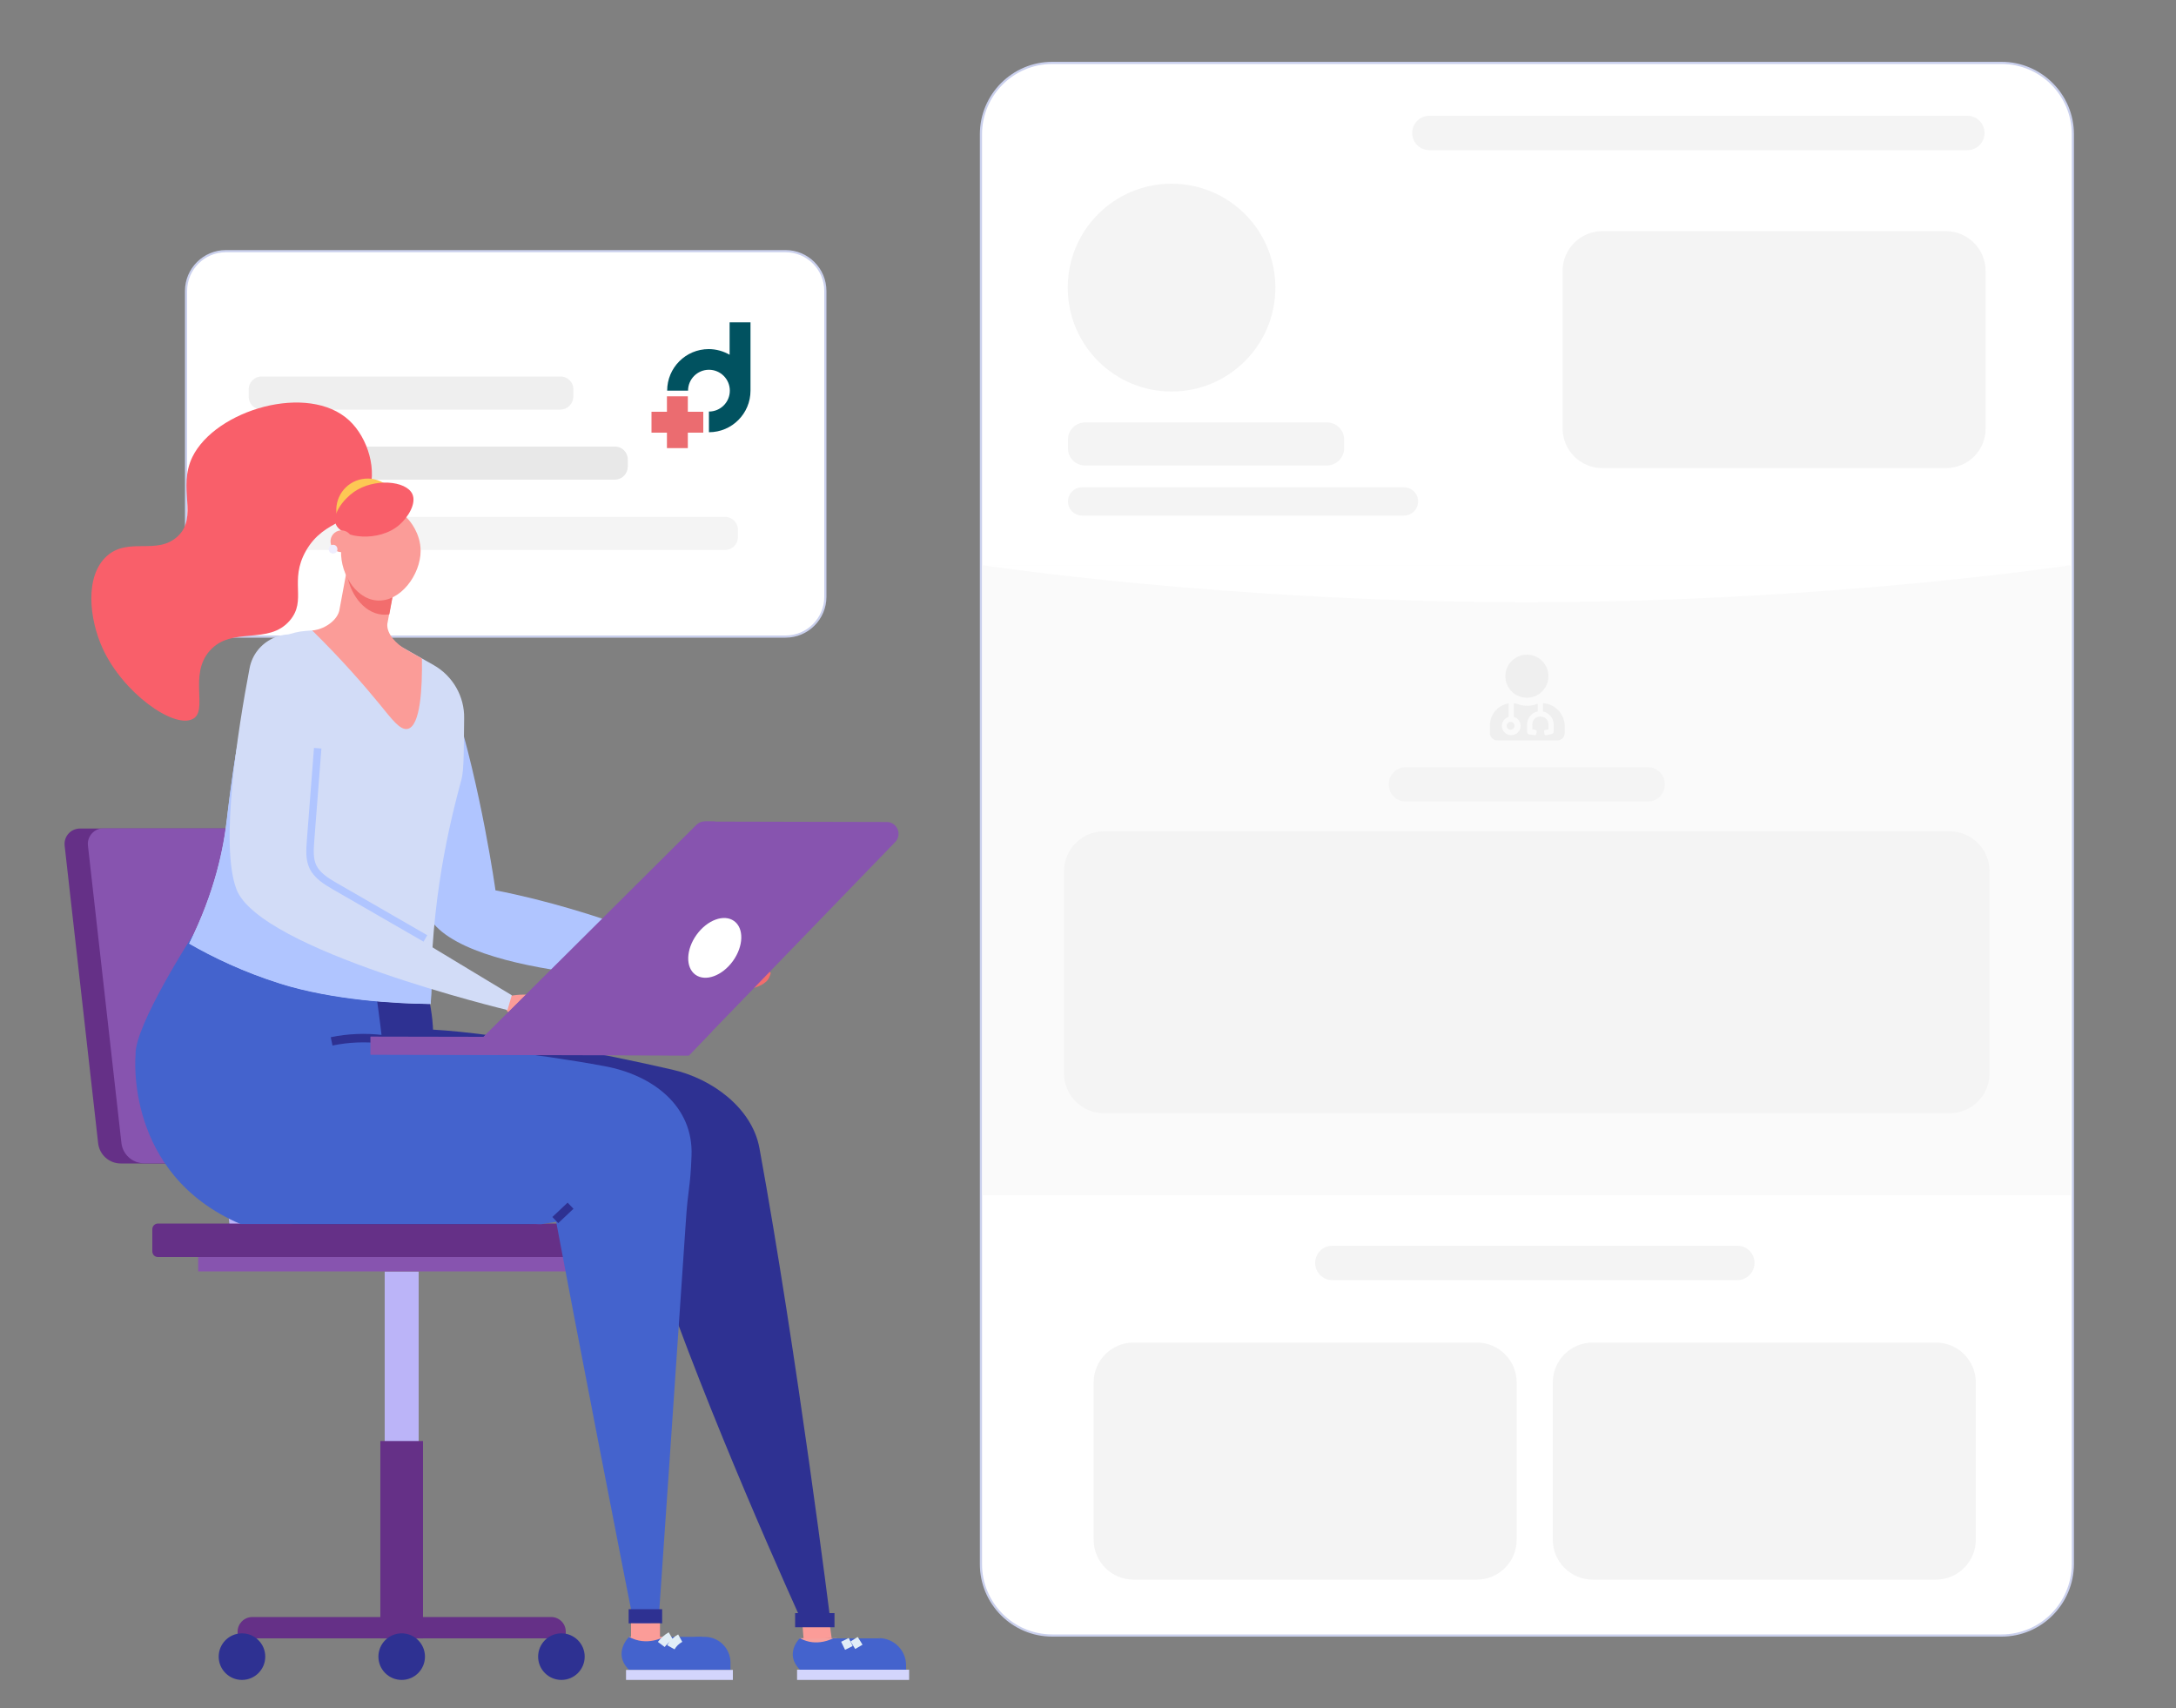 <?xml version="1.0" encoding="utf-8"?>
<!-- Generator: Adobe Illustrator 24.0.0, SVG Export Plug-In . SVG Version: 6.00 Build 0)  -->
<svg version="1.1" id="Layer_1" xmlns="http://www.w3.org/2000/svg" xmlns:xlink="http://www.w3.org/1999/xlink" x="0px" y="0px"
	 viewBox="0 0 1000 785" style="enable-background:new 0 0 1000 785;" xml:space="preserve">
<rect x="0" y="0" width="1000" height="785" fill="#808080" stroke="none"/>
<style type="text/css">
	.st0{fill:#FFFFFF;stroke:#CAD0ED;stroke-miterlimit:10;}
	.st1{fill:#E8E8E8;}
	.st2{fill:#F4F4F4;}
	.st3{fill:#EB6C70;}
	.st4{fill:#015260;}
	.st5{fill:#EFEFEF;}
	.st6{fill:#FAFAFA;}
	.st7{fill:#BBB4F8;}
	.st8{fill:#653087;}
	.st9{fill:#8754AF;}
	.st10{fill:#2E3192;}
	.st11{fill:#F95F6A;}
	.st12{fill:#FDC854;}
	.st13{fill:#F26D6D;}
	.st14{fill:#B0C5FF;}
	.st15{fill:#F6A19E;}
	.st16{fill:#4463CD;}
	.st17{fill:#D3D5FC;}
	.st18{fill:#FB9C98;}
	.st19{fill:none;stroke:#E1EEF7;stroke-width:3.898;stroke-miterlimit:10;}
	.st20{fill:none;}
	.st21{fill:#D2DCF7;}
	.st22{fill:#EFEEFE;}
	.st23{fill:none;stroke:#2E3192;stroke-width:3.898;stroke-miterlimit:10;}
	.st24{fill:none;stroke:#B0C5FF;stroke-width:3.419;stroke-miterlimit:10;}
	.st25{fill:#FFFFFF;}
</style>
<g>
	<g>
		<path class="st0" d="M361,292.5H103.8c-10.1,0-18.3-8.2-18.3-18.3V133.7c0-10.1,8.2-18.3,18.3-18.3H361c10.1,0,18.3,8.2,18.3,18.3
			v140.5C379.3,284.3,371.1,292.5,361,292.5z"/>
	</g>
	<path class="st1" d="M282.5,220.4H120.2c-3.3,0-5.9-2.6-5.9-5.9v-3.4c0-3.3,2.6-5.9,5.9-5.9h162.4c3.3,0,5.9,2.6,5.9,5.9v3.4
		C288.4,217.8,285.8,220.4,282.5,220.4z"/>
	<path class="st2" d="M333.2,252.7h-213c-3.3,0-5.9-2.6-5.9-5.9v-3.4c0-3.3,2.6-5.9,5.9-5.9h213c3.3,0,5.9,2.6,5.9,5.9v3.4
		C339.1,250.1,336.5,252.7,333.2,252.7z"/>
	<g>
		<polygon class="st3" points="299.4,198.8 306.5,198.8 306.5,205.9 316.1,205.9 316.1,198.8 323.2,198.8 323.2,189.2 316.1,189.2 
			316.1,182.1 306.5,182.1 306.5,189.2 299.4,189.2 		"/>
		<path class="st4" d="M316.2,179.5c0-5.3,4.3-9.6,9.6-9.6c5.3,0,9.6,4.3,9.6,9.6c0,5.3-4.3,9.6-9.6,9.6v9.5
			c10.6,0,19.1-8.6,19.1-19.1v-31.4h-9.6V163c-2.8-1.6-6.1-2.6-9.6-2.6c-10.6,0-19.1,8.6-19.1,19.1L316.2,179.5L316.2,179.5
			L316.2,179.5z"/>
	</g>
	<path class="st5" d="M257.6,188.2H120.2c-3.3,0-5.9-2.6-5.9-5.9v-3.4c0-3.3,2.6-5.9,5.9-5.9h137.4c3.3,0,5.9,2.6,5.9,5.9v3.4
		C263.4,185.5,260.8,188.2,257.6,188.2z"/>
</g>
<g>
	<path class="st0" d="M919.8,751.5H483.6c-18.1,0-32.8-14.7-32.8-32.8v-657c0-18.1,14.7-32.8,32.8-32.8h436.2
		c18.1,0,32.8,14.7,32.8,32.8v657C952.5,736.8,937.9,751.5,919.8,751.5z"/>
</g>
<g>
	<g>
		<polygon class="st6" points="951.5,549.2 451.5,549.2 451.5,276.8 951.5,276.8 951.5,276.8 951.5,549.2 		"/>
	</g>
</g>
<g>
	<g>
		<g>
			<path class="st2" d="M894.2,215.1H736.4c-10.1,0-18.3-8.2-18.3-18.3v-72.3c0-10.1,8.2-18.3,18.3-18.3h157.8
				c10.1,0,18.3,8.2,18.3,18.3v72.3C912.6,206.9,904.4,215.1,894.2,215.1z"/>
		</g>
	</g>
	<g>
		<g>
			<path class="st2" d="M538.4,179.9L538.4,179.9c-26.3,0-47.7-21.3-47.7-47.7v-0.1c0-26.3,21.3-47.7,47.7-47.7h0
				c26.3,0,47.7,21.3,47.7,47.7v0.1C586.1,158.5,564.8,179.9,538.4,179.9z"/>
		</g>
		<g>
			<g>
				<path class="st2" d="M609.8,213.9H498.7c-4.4,0-7.9-3.5-7.9-7.9v-4c0-4.4,3.5-7.9,7.9-7.9h111.1c4.4,0,7.9,3.5,7.9,7.9v4
					C617.7,210.3,614.1,213.9,609.8,213.9z"/>
			</g>
		</g>
		<g>
			<g>
				<path class="st2" d="M645.2,236.9H497.3c-3.6,0-6.5-2.9-6.5-6.5v0c0-3.6,2.9-6.5,6.5-6.5h147.9c3.6,0,6.5,2.9,6.5,6.5v0
					C651.7,234,648.8,236.9,645.2,236.9z"/>
			</g>
		</g>
	</g>
</g>
<g>
	<g>
		<polygon class="st7" points="126.7,577.6 107,577.6 90.8,422.2 110.5,422.2 		"/>
		<path class="st8" d="M155.9,534.6H55.5c-5.3,0-9.8-4-10.4-9.3L29.7,388.5c-0.4-4.2,2.8-7.8,7.1-7.8h108.7c3.6,0,6.7,2.7,7.1,6.4
			l13.7,136C166.9,529.2,162.1,534.6,155.9,534.6z"/>
		<path class="st9" d="M166.3,523l-13.7-136c-0.4-3.6-3.4-6.4-7.1-6.4h-98c-4.2,0-7.5,3.7-7.1,7.8l15.4,136.8
			c0.6,5.3,5.1,9.3,10.4,9.3h89.6C162.1,534.6,166.9,529.2,166.3,523z"/>
		
			<rect x="176.8" y="584.2" transform="matrix(-1 -1.224647e-16 1.224647e-16 -1 369.193 1299.624)" class="st7" width="15.6" height="131.2"/>
		
			<rect x="174.8" y="662.2" transform="matrix(-1 -1.224647e-16 1.224647e-16 -1 369.193 1415.028)" class="st8" width="19.6" height="90.7"/>
		<path class="st8" d="M109.2,749.7v3.1H260v-3.1c0-3.7-3-6.7-6.7-6.7H115.8C112.1,743.1,109.2,746.1,109.2,749.7z"/>
		<circle class="st10" cx="258" cy="761.2" r="10.7"/>
		<circle class="st10" cx="184.6" cy="761.2" r="10.7"/>
		<circle class="st10" cx="111.2" cy="761.2" r="10.7"/>
		
			<rect x="91" y="577.6" transform="matrix(-1 -1.224647e-16 1.224647e-16 -1 355.574 1161.8)" class="st9" width="173.5" height="6.7"/>
		<path class="st8" d="M287,577.6H72.6c-1.5,0-2.6-1.2-2.6-2.6v-10.2c0-1.5,1.2-2.6,2.6-2.6H287c1.5,0,2.6,1.2,2.6,2.6v10.2
			C289.6,576.4,288.4,577.6,287,577.6z"/>
	</g>
	<g>
		<path class="st11" d="M47.2,298c-6.2-13.5-8.4-33.4,2-42.6c10-8.8,23-0.1,32.5-9c9.5-8.9-0.2-22.1,6.7-36.4
			c10.6-21.7,53.3-34.3,72.1-16.8c8.6,8,13.3,23.3,8.5,34.5c-5.6,13.2-19.8,10.3-28.4,25.4c-7.9,13.9,0.6,22.6-7.4,32
			c-9.9,11.6-26.6,2.4-36.8,13.9c-10,11.2-0.3,28-8.1,31.5C79.5,334.6,56.5,318.3,47.2,298z"/>
		
			<ellipse transform="matrix(0.985 -0.173 0.173 0.985 -37.951 32.725)" class="st12" cx="168.9" cy="234.3" rx="14.4" ry="14.4"/>
		<path class="st13" d="M319.2,450.4c0.9,0.1,1.9,0.1,2.8,0.2c1,0.1,2.1,0.1,3.1,0.3c2.2,3,6.1,4.9,9.8,5.1c1.5,0.1,3-0.1,4.5-0.3
			c0.6-0.1,1.2-0.2,2-0.4c1.6-0.4,3-0.7,3.5-0.9c2.5-0.7,7.5-2.1,8.7-5.6c0.1-0.3,1.1-1.9,0.2-2.2c-5.8-2.1-13.8-4-19-4.6
			c-0.1-1.4,0.3-2.7,1.4-3.6c0.7-0.5,1.5-0.8,2.3-1.2c0.8-0.4,1.5-0.9,1.9-1.7c0.4-0.8,0.2-1.9-0.5-2.3c-0.8-0.5-1.9,0-2.7,0.5
			c-1.4,0.8-2.8,1.6-4.3,2.4c-1.3,0.7-2.6,1.5-3.6,2.5c-0.5,0.5-0.9,1.2-1.6,1.4c-0.6,0.2-1.3,0.2-1.9,0.1c-1.7-0.2-3.3-0.4-5-0.6
			C320.3,443.2,319.7,446.8,319.2,450.4z"/>
		<path class="st14" d="M175.9,329.6c0,0,4.3,59.1,20.7,90.9c15.7,30.4,123.4,30.3,123.4,30.3l1.7-11.6c0,0-46.1-20.9-94-30.1
			c0,0-6.5-46.8-19.3-87.2c-2.3-7.4-11.4-10-17.3-5L175.9,329.6z"/>
		<g>
			
				<rect x="367.5" y="752.7" transform="matrix(-1 -1.224647e-16 1.224647e-16 -1 751.985 1509.523)" class="st15" width="17" height="4.1"/>
			<path class="st16" d="M367.6,752.7c0,0-7.4,7.1,0,14.5h43.9c0.2-0.9,1.1-5.1-1.4-9.3c-2.1-3.4-5.1-4.7-6.2-5.1c-7,0-14,0-21,0
				C382.9,752.7,375.3,757.1,367.6,752.7z"/>
			<rect x="366.3" y="767.2" class="st17" width="51.5" height="4.7"/>
			<path class="st16" d="M403.9,752.7c6.9,0,12.5,5.6,12.5,12.5v2h-6.7c0.1-1.5,0.2-3.9-0.6-6.5
				C407.7,756.4,405.2,753.8,403.9,752.7z"/>
			<polygon class="st18" points="381.1,744.9 382.2,752.7 369.3,753.1 368.6,744.4 			"/>
			<path class="st19" d="M392.5,753.2c0.7,1.1,1.5,2.3,2.2,3.5"/>
			<path class="st19" d="M388.3,753.5c0.6,1.2,1.2,2.5,1.8,3.7"/>
		</g>
		<path class="st10" d="M381.7,745.2c0,0-15.4-123-32.7-217.7c-3.4-18.4-21.8-31.9-40-36c-32.2-7.4-79.6-16.7-110-18.4
			c0,0-0.1-25.4-19.3-60.2l-80.2,12.7c0,0-23.1,42.7-22.4,55.8c0,0-11.2,113.1,157.9,82.7l58.1-9.5c20.4,66.2,58.5,153,75.5,190.7
			H381.7z"/>
		<rect x="365.4" y="741.2" class="st10" width="18.1" height="6.5"/>
		<path class="st20" d="M248.8,562.4h7.1c-0.1-0.4-0.1-0.7-0.2-1.1L248.8,562.4z"/>
		<path class="st16" d="M277.9,489.9c-31.6-5.9-74.7-10.7-102.3-12.1c0,0-4.8-43.3-10.9-61.5l-76,13.3c0,0-27.1,42-26.4,55.1
			c0,0-5.4,54.9,48.4,77.8h138l6.9-1.1c0.1,0.4,0.1,0.7,0.2,1.1c6.2,33.5,33.5,174.5,36.7,189.3l10.3-9.3c0,0,9.9-143.6,12.3-180
			c1.1-17.6,2.1-15.5,2.7-31.5C318.7,508.3,300.1,494,277.9,489.9z"/>
		<path class="st21" d="M197.9,461.3c0-47.8,8.6-82.5,14.2-103.3c1.2-4.5,1-14.8,1.2-27.9c0.2-10.1-5.2-19.5-14-24.5
			c-10.5-5.9-21-11.9-31.4-17.8l-27.5,2.1c-6.4,0.5-12.6,3-17.4,7.3c0,0-0.1,0.1-0.1,0.1c-11.2,10-18.5,78.4-18.5,78.4
			c-1.5,13.8-5.5,33.9-17.4,57.8c10.9,6.3,24.9,13.1,41.9,18.4C153.1,459.4,182.2,461.1,197.9,461.3z"/>
		<path class="st18" d="M155.9,280.7l4.2-22.6l22.6,3.4l-4.7,25.2c-0.4,4.7,4.4,9.4,8.5,11.7l7.4,4.2c0.2,13.6-0.7,30.9-6.5,32.3
			c-3.5,0.8-7.2-4.3-13-11.4c-6.8-8.3-17-20.1-30.9-33.8v0C148.5,289.3,154.6,285.6,155.9,280.7z"/>
		<path class="st13" d="M175.6,282.4c1.1,0.1,2.2,0,3.3-0.1l3.9-20.8l-22.6-3.4l-0.8,4.5C160.2,272,166.8,281.6,175.6,282.4z"/>
		<path class="st18" d="M187.4,238.4c0.7,0.7,5.9,6.5,5.9,14.7c0,10.9-9.3,23.7-20.2,22.8c-10.4-0.9-17.6-14-16.2-24.8
			c1.2-9.6,9.2-19.4,18.2-19.3C181.4,231.9,186,236.9,187.4,238.4z"/>
		<path class="st11" d="M189.5,227c2,4.4-2.1,10.8-5.9,14.1c-9.3,8.2-26.5,6.3-29.2-0.1c-2-4.6,3.4-11.6,8.3-15
			C171.9,219.6,186.6,220.8,189.5,227z"/>
		<rect x="289.1" y="752.1" class="st18" width="16.7" height="4.5"/>
		<path class="st14" d="M128.8,452c24.2,7.6,53.4,9.2,69.1,9.3c1.3-13.5,0-16.8-2.5-26.8c-9.3-5.9-50.9-22.3-57.8-26
			c-8.2-4.4,4-38.2-2.2-43.4c-4.8-4.1-13.4-25.9-26.5-22c-2.9,17.3-4.6,32.7-4.6,32.7c-1.5,13.8-5.5,33.9-17.4,57.8
			C97.8,439.9,111.9,446.6,128.8,452z"/>
		<rect x="288.9" y="739.4" class="st10" width="15.4" height="6.5"/>
		<path class="st16" d="M289.1,752.1c0,0-7.8,7.5,0,15.2h33.5v-15.2h-17.4C305.2,752.1,297.2,756.7,289.1,752.1z"/>
		<path class="st16" d="M309.5,767.3h26.2V764c0-6.6-5.3-11.9-11.9-11.9h-2.4c-6.6,0-11.9,5.3-11.9,11.9V767.3z"/>
		<rect x="287.7" y="767.3" class="st17" width="49.1" height="4.6"/>
		<rect x="290" y="745.9" class="st18" width="13.3" height="6.6"/>
		<path class="st19" d="M312.6,752.7c-1.8,1-3.3,2.4-4.3,4.2"/>
		<path class="st19" d="M308.3,751.7c-1.7,1-3.2,2.3-4.4,3.9"/>
		
			<ellipse transform="matrix(0.782 -0.624 0.624 0.782 -120.904 152.061)" class="st18" cx="156.8" cy="248.7" rx="5" ry="5"/>
		<ellipse transform="matrix(0.985 -0.174 0.174 0.985 -41.621 30.553)" class="st22" cx="153.1" cy="252.2" rx="2" ry="2"/>
		<path class="st23" d="M255.2,560.6c2.3-2.2,4.7-4.4,7-6.6"/>
		<path class="st23" d="M175.6,477.5c-7.7-0.9-15.6-0.6-23.2,1"/>
		<path class="st18" d="M233,464.5c-1.4-1.7-1.1-4.9,1.4-6.9c1.6-0.3,3.9-0.6,6.6-0.6c8.1,0,14.2,3,18.2,5c2.1,1.1,4.9,2.6,7.8,4.9
			c1.5,1.2,0.5,3.6-1.4,3.3c-9.5-1.4-19.1-2.9-28.6-4.3C236.8,465.9,234.3,466.2,233,464.5z"/>
		<path class="st21" d="M142.5,293.8c-11.3-6.2-25.4,0.6-27.8,13.2c-5.4,28.3-13.8,81.5-6,101.7c10.9,28.1,124.5,55.4,124.5,55.4
			l2-6.8l-95.1-57.4c0,0,15.5-98.8,2.8-105.9C142.7,293.9,142.6,293.8,142.5,293.8z"/>
		<path class="st24" d="M146,343.8c-1.1,14.2-2.2,28.4-3.3,42.7c-0.3,4.1-0.6,8.4,1.2,12c2,3.9,6,6.4,9.8,8.6
			c13.9,8,27.9,16.1,41.8,24.1"/>
		<g>
			<g>
				<g>
					<g>
						<path class="st9" d="M170.3,476.4l51.9,0.1l97.9-97.4c1-1,2.4-1.6,3.9-1.6l83.5,0.2c4.8,0,7.2,5.8,3.9,9.2l-94.8,98
							l-146.3-0.4L170.3,476.4z"/>
					</g>
				</g>
				<g>
					<path class="st9" d="M316.6,485l-146.3-0.4l0-8.3l51.9,0.1l97.9-97.4c1-1,2.4-1.6,3.9-1.6l4.6,0l-1.5,96.6L316.6,485z"/>
				</g>
				
					<ellipse transform="matrix(0.584 -0.812 0.812 0.584 -216.937 447.865)" class="st25" cx="328.4" cy="435.5" rx="15.2" ry="10.3"/>
			</g>
		</g>
		<path class="st8" d="M214.2,569l33.4-6.5H103.3C126.7,572.5,163,578.3,214.2,569z"/>
	</g>
</g>
<g>
	<g>
		<g>
			<path class="st2" d="M798.4,588.2H612.3c-4.4,0-7.9-3.5-7.9-7.9v0c0-4.4,3.5-7.9,7.9-7.9h186.1c4.4,0,7.9,3.5,7.9,7.9l0,0
				C806.3,584.7,802.7,588.2,798.4,588.2z"/>
		</g>
	</g>
	<g>
		<g>
			<path class="st2" d="M678.7,725.8H520.9c-10.1,0-18.3-8.2-18.3-18.3v-72.3c0-10.1,8.2-18.3,18.3-18.3h157.8
				c10.1,0,18.3,8.2,18.3,18.3v72.3C697,717.6,688.8,725.8,678.7,725.8z"/>
		</g>
	</g>
	<g>
		<g>
			<path class="st2" d="M889.7,725.8H731.9c-10.1,0-18.3-8.2-18.3-18.3v-72.3c0-10.1,8.2-18.3,18.3-18.3h157.8
				c10.1,0,18.3,8.2,18.3,18.3v72.3C908,717.6,899.8,725.8,889.7,725.8z"/>
		</g>
	</g>
</g>
<g>
	<g>
		<path class="st2" d="M904.1,69H656.9c-4.4,0-7.9-3.5-7.9-7.9v0c0-4.4,3.5-7.9,7.9-7.9h247.2c4.4,0,7.9,3.5,7.9,7.9v0
			C912,65.5,908.5,69,904.1,69z"/>
	</g>
</g>
<path class="st6" d="M951.5,276.8h-500v-17h500V276.8z M451.5,259.7c0,0,111.9,17,250,17s250-17,250-17"/>
<g>
	<g>
		<g>
			<path class="st2" d="M757.2,368.3H646.1c-4.4,0-7.9-3.5-7.9-7.9v0c0-4.4,3.5-7.9,7.9-7.9h111.1c4.4,0,7.9,3.5,7.9,7.9v0
				C765.1,364.8,761.6,368.3,757.2,368.3z"/>
		</g>
	</g>
	<path class="st5" d="M701.7,320.6c5.4,0,9.9-4.4,9.9-9.9c0-5.4-4.4-9.9-9.9-9.9c-5.4,0-9.9,4.4-9.9,9.9
		C691.8,316.2,696.2,320.6,701.7,320.6z M692.4,333.5c0,1,0.8,1.8,1.8,1.8s1.8-0.8,1.8-1.8c0-1-0.8-1.8-1.8-1.8
		S692.4,332.5,692.4,333.5z M709.1,323.1v3.8c2.8,0.6,4.9,3.1,4.9,6v3.2c0,0.6-0.4,1.1-1,1.2l-2.5,0.5c-0.3,0.1-0.7-0.1-0.7-0.5
		l-0.2-1.2c-0.1-0.3,0.1-0.7,0.5-0.7l1.5-0.3v-2.2c0-4.8-7.4-5-7.4,0.1v2.1l1.5,0.3c0.3,0.1,0.5,0.4,0.5,0.7l-0.2,1.2
		c-0.1,0.3-0.4,0.5-0.7,0.5l-2.4-0.3c-0.6-0.1-1.1-0.6-1.1-1.2v-3.4c0-3,2.1-5.5,4.9-6v-3.5c-0.2,0.1-0.3,0.1-0.5,0.1
		c-1.4,0.5-2.9,0.8-4.4,0.8c-1.5,0-3-0.3-4.4-0.8c-0.6-0.2-1.1-0.3-1.7-0.4v6.3c1.8,0.5,3.1,2.2,3.1,4.1c0,2.4-1.9,4.3-4.3,4.3
		s-4.3-1.9-4.3-4.3c0-1.9,1.3-3.6,3.1-4.1v-6.2c-4.9,0.8-8.6,5-8.6,10.2v3.4c0,1.9,1.5,3.4,3.4,3.4h27.6c1.9,0,3.4-1.5,3.4-3.4v-3.4
		C718.9,327.9,714.5,323.4,709.1,323.1L709.1,323.1z"/>
	<g>
		<g>
			<path class="st2" d="M896,511.5H507.3c-10.1,0-18.3-8.2-18.3-18.3v-92.9c0-10.1,8.2-18.3,18.3-18.3H896
				c10.1,0,18.3,8.2,18.3,18.3v92.9C914.3,503.3,906.1,511.5,896,511.5z"/>
		</g>
	</g>
</g>
</svg>
